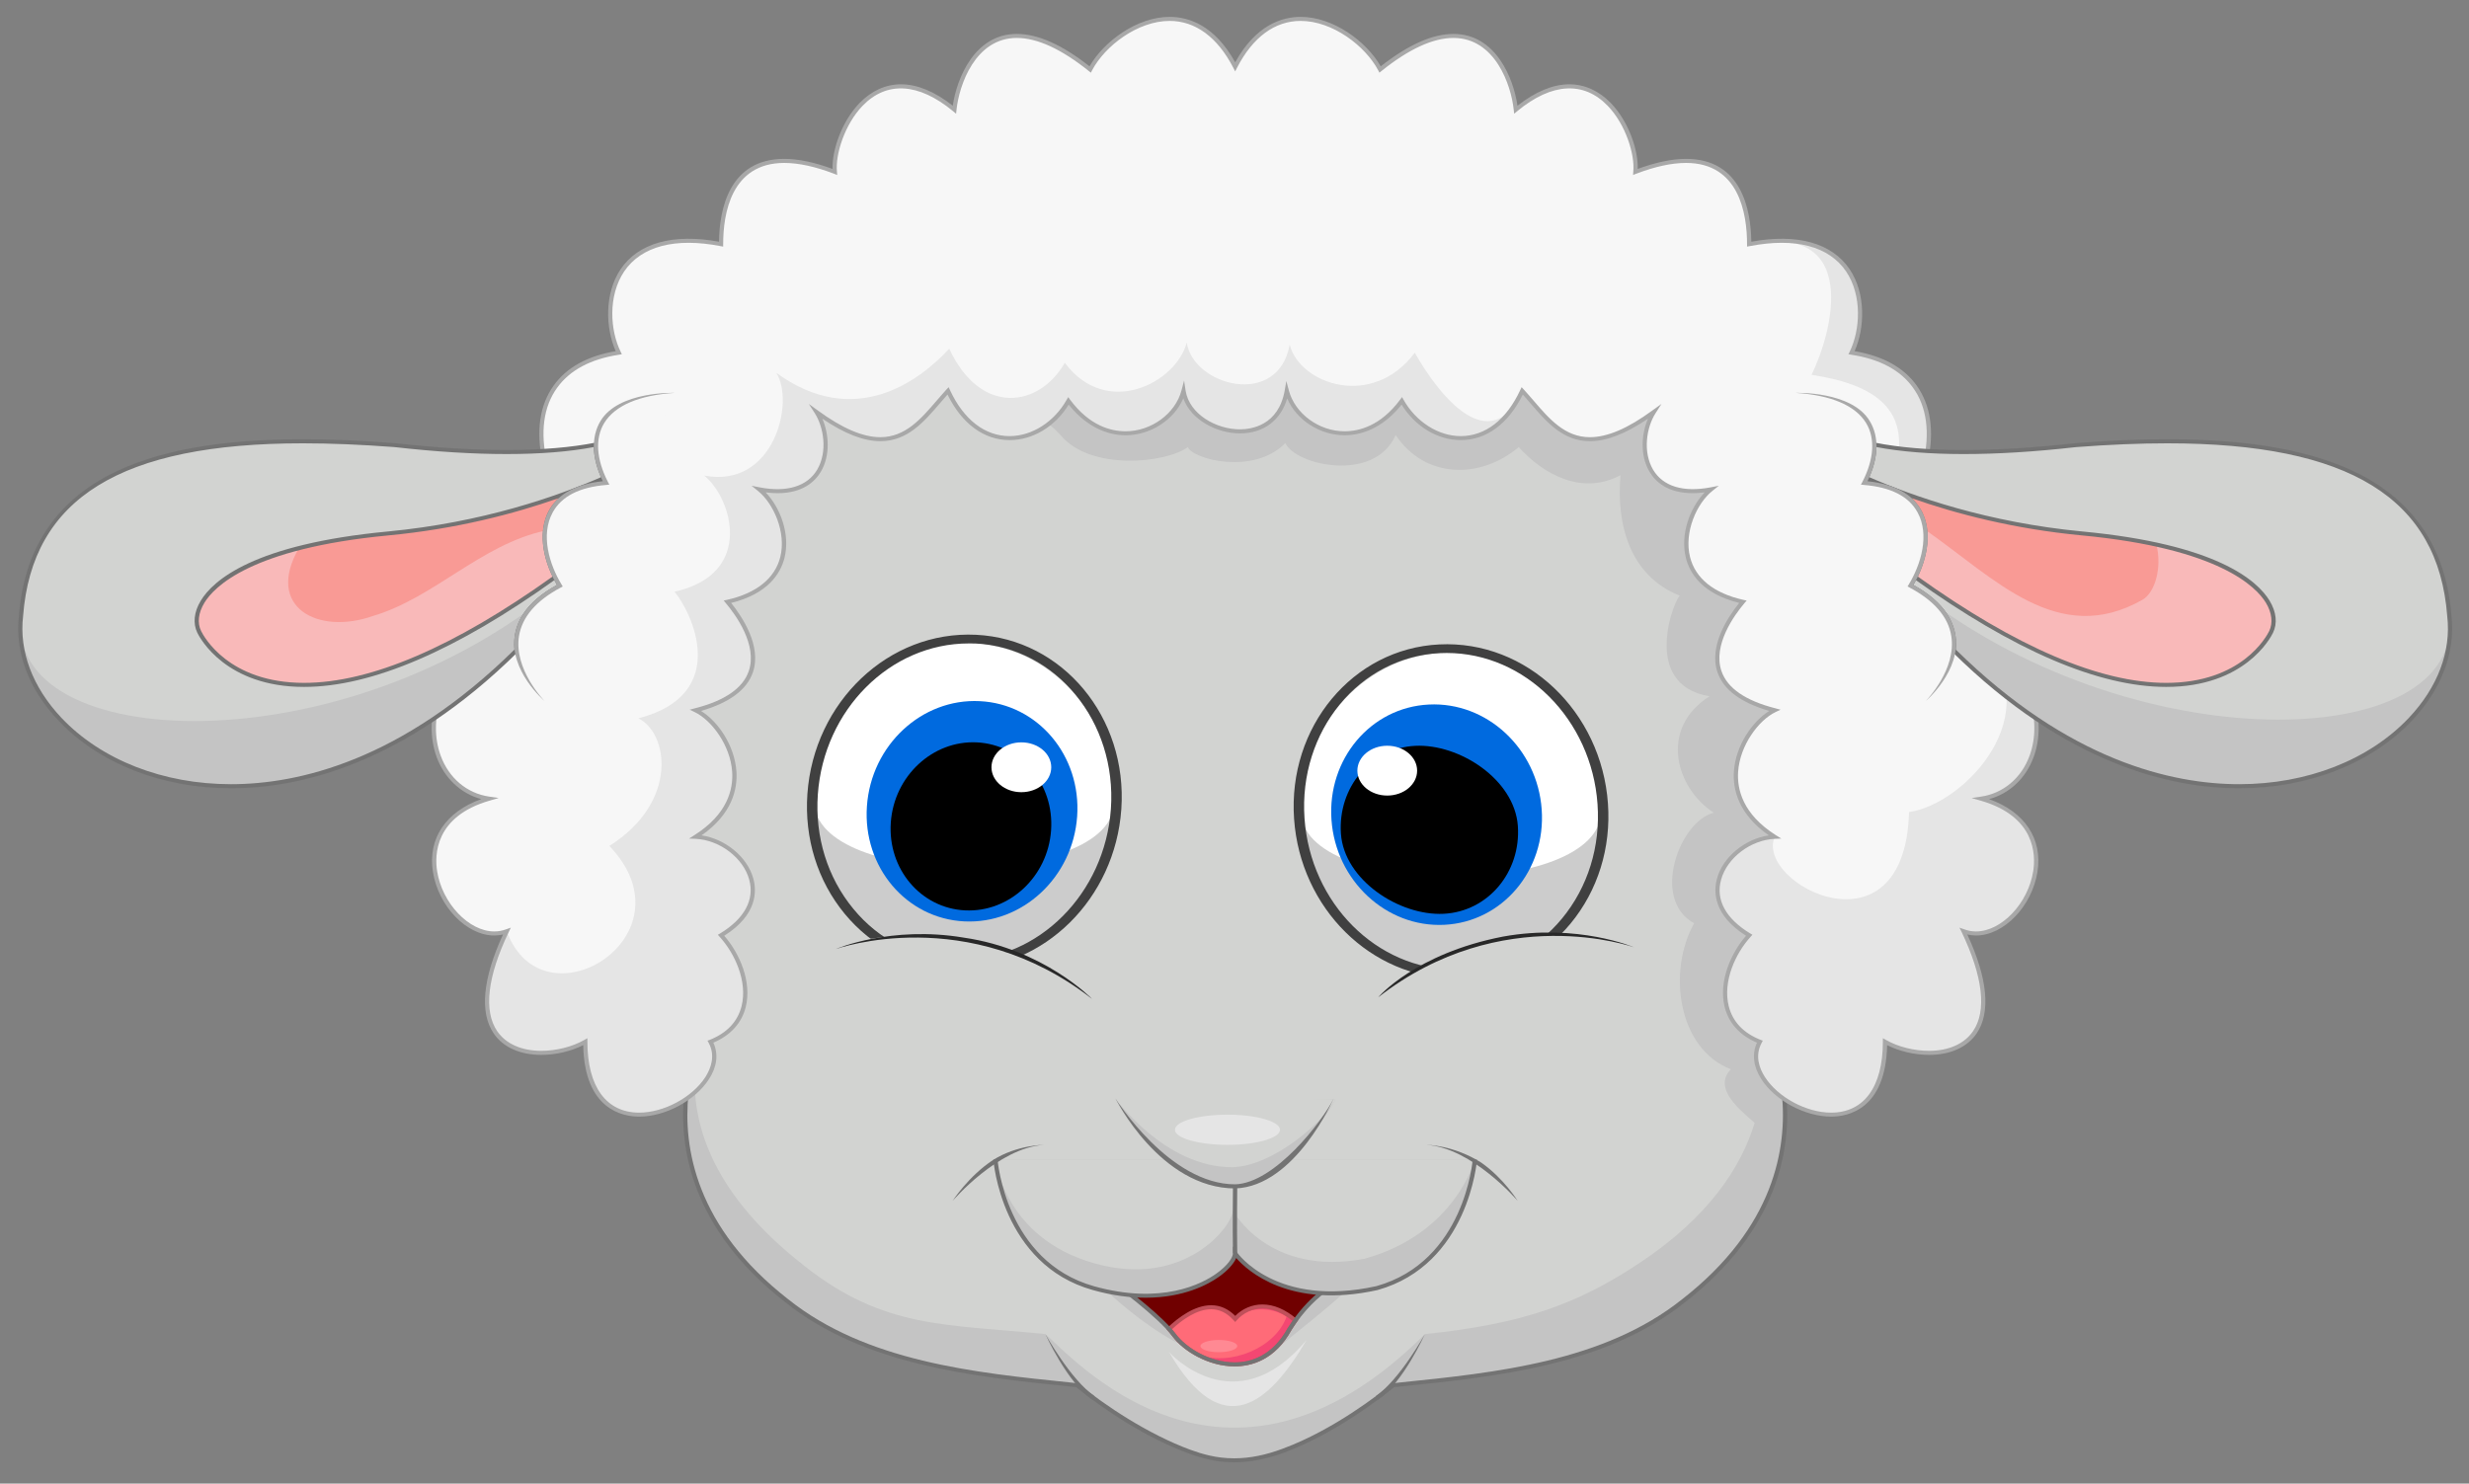 <?xml version="1.0" encoding="utf-8"?>
<!-- Generator: Adobe Illustrator 14.0.0, SVG Export Plug-In . SVG Version: 6.00 Build 43363)  -->
<!DOCTYPE svg PUBLIC "-//W3C//DTD SVG 1.1//EN" "http://www.w3.org/Graphics/SVG/1.1/DTD/svg11.dtd">
<svg version="1.1" id="Layer_1" xmlns="http://www.w3.org/2000/svg" xmlns:xlink="http://www.w3.org/1999/xlink" x="0px" y="0px"
	 width="814.145px" height="489.343px" viewBox="0 0 814.145 489.343" enable-background="new 0 0 814.145 489.343"
	 xml:space="preserve">
<rect x="0" y="0" width="814.145" height="489.343" fill="#808080" stroke="none"/>
<g>
	<g>
		<g>
			<g>
				<path fill="#C4C4C4" d="M608.28,214.383C579.637,94,504.992,79.951,407.296,80.554C309.608,79.951,234.925,94,206.305,214.383
					c-12.605,64.262,31.482,112.64,31.482,112.64s-37.8,55.644,21.678,102.038c26.584,21.2,63.505,24.532,95.697,27.818
					c7.699,6.357,22.403,16.509,37.068,21.886c7.128,2.592,16.702,5.084,31.135-0.378c14.396-5.339,28.497-15.306,36.058-21.508
					c32.192-3.286,69.114-6.618,95.69-27.818c59.455-46.395,21.7-102.038,21.7-102.038S620.871,278.645,608.28,214.383z"/>
			</g>
			<g>
				<path fill="#D2D3D1" d="M570.75,352.672c-17.496-6.727-20.975-32.262-12.127-48.153c-14.457-7.976-4.651-33.797,6.511-36.458
					c-12.567-8.069-18.175-27.834-1.396-38.419c-23.313-3.764-11.17-33.14-9.766-33.14c-16.787-6.636-20.999-23.869-19.618-39.761
					c-12.583,6.642-25.149,0-33.558-9.273c-12.575,10.601-30.781,10.601-40.578-3.973c-7.013,15.9-33.072,9.944-36.374,2.646
					c-10.484,10.708-30.642,5.292-32.161,1.326c-7.097,5.293-32.193,7.946-41.982-3.973c-9.805-10.622-22.387-11.934-33.565-18.553
					c-4.228-2.63-8.409-6.611-9.79-10.6c-1.913-7.189-3.788-14.356-7.452-20.305c-43.494,16.062-75.895,50.098-92.588,120.345
					c-12.605,64.262,31.482,112.64,31.482,112.64s-32.185,43.987,27.271,90.358c26.584,21.176,47.506,19.302,79.651,22.65
					c7.761,6.325,58.823,66.143,125.144,0c32.192-3.349,50.12-9.782,70.571-23.329c22.812-15.09,33.635-31.505,38.163-46.333
					C574.561,366.689,564.447,359.168,570.75,352.672z"/>
			</g>
			<path fill="#C4C4C4" d="M352.84,413.709c0,0,21.146,24.331,42.044,32.277c14.179-0.216,26.491-1.25,26.491-1.25
				c2.522-2.946,28.404-21.516,33.095-31.027C430.355,406.527,407.389,402.061,352.84,413.709z"/>
			<g>
				<path fill="#737373" d="M406.941,482.321L406.941,482.321c-6.164,0-11.016-1.481-14.95-2.932
					c-13.917-5.076-28.274-14.611-37.13-21.878l-2.214-0.217c-31.667-3.255-67.555-6.942-93.638-27.726
					c-30.943-24.146-35.24-50.822-33.396-68.975c1.812-17.766,9.735-31.035,11.301-33.504c-4.027-4.659-43.239-51.917-31.305-112.83
					c13.091-54.989,36.921-91.51,72.909-111.629c35.741-20.012,80.253-22.773,122.999-22.773c1.929,0,3.85,0,5.794,0.047
					c1.905-0.047,3.811-0.047,5.747-0.047c42.769,0,87.235,2.762,123.007,22.773c35.996,20.143,59.818,56.64,72.901,111.605
					c11.926,60.937-27.271,108.194-31.313,112.854c1.566,2.469,9.473,15.738,11.324,33.504c1.821,18.152-2.476,44.828-33.388,68.975
					c-26.105,20.783-61.993,24.471-93.653,27.726l-2.222,0.217c-4.451,3.664-19.471,15.29-36.08,21.522
					C417.727,481.241,412.265,482.321,406.941,482.321z M401.518,81.201c-85.799,0-165.25,10.206-194.535,133.345
					c-12.366,63.188,30.889,111.59,31.32,112.052l0.34,0.37l-0.293,0.401c-0.077,0.154-9.388,14.056-11.34,33.389
					c-1.813,17.819,2.454,44.048,32.902,67.778c25.751,20.56,61.422,24.207,92.905,27.433l2.638,0.301l0.154,0.115
					c8.779,7.213,23.074,16.694,36.882,21.778c3.842,1.396,8.525,2.831,14.449,2.831l0,0c5.153,0,10.43-1.057,16.162-3.225
					c16.656-6.179,31.66-17.928,35.872-21.385l0.155-0.115l2.646-0.301c31.475-3.226,67.146-6.873,92.897-27.433
					c30.464-23.73,34.7-49.959,32.887-67.778c-1.921-19.333-11.24-33.234-11.364-33.389l-0.262-0.401l0.324-0.37
					c0.471-0.462,43.733-48.887,31.359-112.091C578.294,91.407,498.836,81.201,413.059,81.201c-1.936,0-3.842,0-5.747,0.008
					C405.353,81.201,403.447,81.201,401.518,81.201z"/>
			</g>
		</g>
		<g>
			<path fill="#737373" d="M454.432,461.631l-0.818-1.095c8.039-5.57,16.139-20.367,16.239-20.505
				C469.853,440.031,462.763,455.876,454.432,461.631z"/>
		</g>
		<g>
			<path fill="#737373" d="M360.138,461.631c-8.316-5.755-15.429-21.6-15.429-21.6c0.101,0.138,8.224,14.935,16.231,20.505
				L360.138,461.631z"/>
		</g>
		<g>
			<path fill="#700000" d="M367.181,422.766c0,0,15.028,10.955,19.934,17.559c6.65,8.902,27.641,17.188,38.141-1.991
				c8.74-13.901,19.039-16.887,19.039-16.887c-8.37-2.653-38.618-18.236-38.618-18.236
				C387.817,412.15,367.181,422.766,367.181,422.766z"/>
			<g>
				<g>
					<path fill="#F44772" d="M407.312,435.008c-7.298-8.185-16.702-1.48-21.801,3.38c0.609,0.671,1.149,1.319,1.604,1.937
						c6.65,8.902,27.641,17.188,38.141-1.991c0.632-0.987,1.25-1.912,1.89-2.809C418.274,428.104,410.938,430.896,407.312,435.008z"
						/>
					<path fill="#FF6B78" d="M424.252,434.245c-6.333-3.996-14.141-2.453-16.94,0.763c-7.298-8.185-16.702-1.48-21.801,3.38
						c0.609,0.671,1.149,1.319,1.604,1.937c1.751,2.329,4.451,4.628,7.73,6.387C405.73,450.815,420.626,444.505,424.252,434.245z"/>
					<path fill="#BF505A" d="M407.119,450.661c0,0,0,0-0.023,0c-8.625,0-16.872-4.999-20.551-9.968
						c-0.424-0.555-0.949-1.203-1.574-1.881l-0.385-0.479l0.424-0.432c3.533-3.371,8.926-7.398,14.373-7.398
						c2.985,0,5.608,1.181,7.93,3.511c2.36-2.385,5.593-3.765,8.933-3.765c3.772,0,7.56,1.589,11.363,4.813l0.447,0.37l-0.339,0.479
						c-0.679,0.987-1.327,1.875-1.852,2.762C420.418,448.578,412.658,450.661,407.119,450.661z M386.452,438.426
						c0.471,0.548,0.887,1.033,1.242,1.513c3.472,4.674,11.256,9.403,19.402,9.403c0.023,0,0.023,0,0.023,0
						c5.146,0,12.39-1.967,17.504-11.317c0.486-0.802,1.01-1.543,1.574-2.36c-3.355-2.723-6.711-4.08-9.952-4.08
						c-3.186,0-6.256,1.411-8.416,3.864l-0.517,0.587l-0.555-0.587c-2.129-2.399-4.614-3.626-7.375-3.626
						C394.606,431.822,389.8,435.31,386.452,438.426z"/>
				</g>
			</g>
			<path fill="#737373" d="M407.119,450.661c0,0,0,0-0.023,0c-8.625,0-16.872-4.999-20.551-9.968
				c-4.798-6.448-19.649-17.287-19.788-17.411l-0.848-0.609l0.949-0.493c0.201-0.108,20.836-10.692,38.472-19.548l0.347-0.14
				l0.316,0.14c0.316,0.169,30.287,15.582,38.526,18.174l2.06,0.664l-2.083,0.602c-0.077,0.016-10.16,3.117-18.63,16.602
				C420.418,448.578,412.658,450.661,407.119,450.661z M368.455,422.865c3.286,2.431,14.95,11.303,19.239,17.073
				c3.472,4.674,11.256,9.403,19.402,9.403c0.023,0,0.023,0,0.023,0c5.146,0,12.39-1.967,17.504-11.317
				c6.773-10.753,14.388-15.089,17.743-16.539c-9.558-3.642-33.45-15.838-36.705-17.505
				C390.24,411.681,372.674,420.698,368.455,422.865z"/>
		</g>
		<g>
			<path fill="#E5E5E5" d="M653.294,263.417c18.491-2.647,27.733-29.146,3.949-52.983c4.189-23.221,4.884-55.02-22.372-57.673
				c4.189-17.867-2.469-33.119-24.316-36.435c6.828-13.91,3.34-43.071-33.743-35.788c0-15.892-6.464-35.749-37.5-23.838
				c1.126-11.911-12.868-42.414-39.459-20.544c-1.389-13.245-12.583-39.089-44.775-13.245c-6.935-13.114-32.995-29.438-47.783-0.896
				C392.523-6.527,366.41,9.797,359.49,22.911c-32.184-25.844-43.354,0-44.782,13.245c-26.591-21.87-40.562,8.633-39.405,20.544
				c-31.051-11.911-37.516,7.946-37.516,23.838c-37.075-7.283-40.585,21.878-33.766,35.788
				c-21.824,3.315-28.505,18.567-24.308,36.435c-27.271,2.653-26.583,34.452-22.379,57.673
				c-23.776,23.838-14.526,50.336,3.942,52.983c-34.522,9.935-12.344,50.351,5.832,43.74
				c-20.266,42.398,11.904,44.381,25.905,36.428c0,43.74,51.069,17.882,41.264,0c16.803-6.62,12.598-25.181,3.51-35.101
				c20.968-12.605,6.295-31.814-8.409-32.478c23.097-14.565,9.79-37.106,0-41.735c30.78-7.953,16.084-29.176,10.515-35.779
				c26.584-5.986,19.572-29.832,10.476-37.122c23.059,4.45,25.034-15.892,18.893-25.449c25.874,18.846,33.565,3.603,43.355-6.998
				c10.523,22.511,31.475,17.882,39.699,3.302c13.832,18.561,34.46,9.952,37.932-3.302c2.245,14.341,30.341,20.96,34.067,0
				c3.495,13.254,24.123,21.862,37.939,3.302c8.239,14.58,29.222,19.209,39.729-3.302c9.751,10.601,17.465,25.844,43.324,6.998
				c-6.133,9.558-4.158,29.899,18.931,25.449c-9.126,7.29-16.131,31.136,10.445,37.122c-5.57,6.604-20.258,27.826,10.515,35.779
				c-9.797,4.629-23.089,27.17,0,41.735c-14.681,0.663-29.369,19.872-8.386,32.478c-9.11,9.92-13.307,28.48,3.472,35.101
				c-9.766,17.882,41.295,43.74,41.295,0c13.994,7.953,46.156,5.971,25.875-36.428C665.63,313.768,687.824,273.352,653.294,263.417z
				"/>
			<path fill="#F7F7F7" d="M629.502,267.845c18.469-2.639,46.874-32.926,23.097-56.778c4.182-23.175,0-54.973-27.286-57.627
				c4.188-17.882-6.141-26.507-27.965-29.824c6.843-13.916,16.547-50.36-20.536-43.077c0-15.892-6.464-35.749-37.5-23.838
				c1.126-11.911-12.868-42.414-39.459-20.544c-1.389-13.245-12.583-39.089-44.775-13.245c-6.935-13.114-32.995-29.438-47.783-0.896
				C392.523-6.527,366.41,9.797,359.49,22.911c-32.184-25.844-43.354,0-44.782,13.245c-26.591-21.87-40.562,8.633-39.405,20.544
				c-31.051-11.911-37.516,7.946-37.516,23.838c-37.075-7.283-40.585,21.878-33.766,35.788
				c-21.824,3.315-28.505,18.567-24.308,36.435c-27.271,2.653-26.583,34.452-22.379,57.673
				c-23.776,23.838-14.526,50.336,3.942,52.983c-34.522,9.935-12.344,50.351,5.832,43.74c11.904,32.463,62.271,1.636,33.828-28.149
				c23.089-14.573,19.34-37.454,9.543-42.067c30.796-7.977,17.543-35.132,11.95-41.766c26.592-5.971,18.862-31.027,9.767-38.325
				c23.066,4.405,29.932-24.316,23.783-33.89c25.882,18.831,47.236,2.646,57.033-7.946c10.484,22.519,29.871,19.201,38.094,4.628
				c13.824,18.539,36.713,6.635,40.208-6.641c2.245,14.387,30.21,21.662,33.944,0.678c3.479,13.254,27.448,21.215,41.256,2.647
				c8.239,14.587,24.964,35.107,35.471,12.597c9.751,10.601,17.465,25.844,43.324,6.998c-6.133,9.558-4.158,29.899,18.931,25.449
				c-9.126,7.29-16.131,31.136,10.445,37.122c-5.57,6.604-20.258,27.826,10.515,35.779c-9.797,4.629-23.089,27.17,0,41.735
				C578.587,291.443,628.091,317.085,629.502,267.845z"/>
			<path fill="#A8A8A8" d="M603.814,368.287c-8.609,0-18.507-5.309-23.027-12.366c-2.654-4.128-3.14-8.325-1.428-12.021
				c-5.67-2.413-9.342-6.464-10.653-11.765c-2.067-8.308,1.959-17.657,7.051-23.498c-10.978-6.912-10.715-14.779-9.565-18.915
				c1.952-7.112,9.265-13.053,17.072-14.195c-10.137-7.058-11.896-15.289-11.518-21.06c0.579-8.663,6.156-16.571,11.665-19.981
				c-9.351-2.714-15.105-6.98-17.064-12.72c-2.993-8.702,3.502-18.368,7.151-22.904c-12.166-3.024-16.277-9.689-17.573-14.812
				c-1.983-7.931,1.427-16.702,6.187-21.646c-1.381,0.169-2.716,0.262-3.95,0.262c-8.308,0-12.351-3.858-14.248-7.082
				c-3.179-5.369-2.677-12.437-0.509-17.481c-7.375,4.977-13.624,7.407-19.147,7.407c-8.887,0-14.294-6.334-19.556-12.437
				c-0.857-1.003-1.713-1.976-2.562-2.946c-4.798,9.719-12.042,15.027-20.474,15.027c-7.653,0-15.004-4.475-19.495-11.71
				c-5.176,6.541-11.811,10.112-18.792,10.112c-8.193,0-15.923-5.067-18.932-12.135c-2.144,7.252-7.83,11.525-15.606,11.525
				c-7.429,0-16.107-4.365-18.653-11.578c-3.001,7.073-10.77,12.188-19.008,12.188c-6.982,0-13.593-3.571-18.777-10.112
				c-4.451,7.235-11.818,11.71-19.463,11.71c-8.44,0-15.722-5.309-20.505-15.027c-0.856,0.971-1.712,1.943-2.554,2.946
				c-5.253,6.103-10.677,12.437-19.572,12.437c-5.5,0-11.772-2.431-19.131-7.407c2.168,5.045,2.677,12.112-0.509,17.481
				c-1.906,3.224-5.94,7.082-14.249,7.082c-1.242,0-2.569-0.093-3.942-0.262c4.76,4.944,8.186,13.716,6.195,21.646
				c-1.311,5.122-5.416,11.787-17.588,14.812c3.641,4.536,10.152,14.202,7.174,22.904c-1.975,5.739-7.729,10.006-17.103,12.72
				c5.546,3.41,11.085,11.318,11.68,19.981c0.378,5.771-1.381,14.002-11.51,21.06c7.807,1.143,15.104,7.083,17.064,14.195
				c1.157,4.136,1.396,12.003-9.582,18.915c5.114,5.841,9.149,15.19,7.097,23.498c-1.327,5.301-5.007,9.352-10.685,11.765
				c1.721,3.695,1.234,7.931-1.435,12.021c-4.528,7.058-14.403,12.366-22.997,12.366c-5.47,0-18.052-2.284-18.476-23.576
				c-3.997,2.021-9.065,3.217-13.778,3.217c-7.043,0-12.66-2.508-15.753-7.089c-4.683-6.881-3.603-18.113,3.086-32.617
				c-0.949,0.2-1.913,0.324-2.87,0.324c-9.203,0-18.445-9.635-20.25-21.029c-1.712-10.932,4.228-19.749,15.954-23.954
				c-6.743-1.813-12.159-6.889-14.735-13.909c-4.42-12.258,0.263-26.945,12.628-39.451c-2.854-15.923-4.204-37.229,5.301-49.095
				c4.034-5.053,9.766-8.038,16.979-8.917c-2.176-9.968-0.926-18.593,3.688-25.027c4.25-5.955,11.14-9.766,20.466-11.34
				c-3.325-7.482-3.826-18.884,1.605-27.016c5.847-8.648,17.241-11.88,32.455-9.087c0.139-10.577,3.286-27.324,21.539-27.324
				c4.582,0,9.944,1.118,15.899,3.316c-0.17-6.172,2.978-15.583,8.864-21.692c3.919-4.059,8.656-6.219,13.685-6.219
				c5.385,0,11.14,2.376,17.096,7.06c1.289-8.826,7.074-23.677,21.13-23.677c6.927,0,15.004,3.596,23.961,10.693
				c4.698-8.146,15.598-16.316,26.437-16.316c6.133,0,14.766,2.646,21.601,14.989c6.804-12.344,15.46-14.989,21.593-14.989
				c10.831,0,21.724,8.17,26.399,16.316c9.01-7.098,17.064-10.693,23.976-10.693c14.079,0,19.842,14.851,21.114,23.677
				c5.987-4.684,11.749-7.06,17.111-7.06c5.045,0,9.79,2.16,13.709,6.219c5.886,6.109,9.018,15.521,8.833,21.692
				c5.971-2.198,11.333-3.316,15.946-3.316c18.267,0,21.376,16.747,21.508,27.324c15.236-2.793,26.583,0.438,32.431,9.087
				c5.447,8.132,4.961,19.533,1.621,27.016c9.334,1.574,16.215,5.385,20.49,11.34c4.574,6.435,5.886,15.06,3.672,25.027
				c7.229,0.879,12.922,3.864,16.972,8.917c9.497,11.865,8.162,33.172,5.315,49.095c12.343,12.506,17.049,27.193,12.613,39.451
				c-2.569,7.021-7.953,12.097-14.719,13.909c11.749,4.205,17.658,13.022,15.969,23.954c-1.797,11.395-11.078,21.029-20.266,21.029
				l0,0c-0.979,0-1.921-0.124-2.877-0.324c6.735,14.504,7.769,25.736,3.094,32.617c-3.109,4.581-8.687,7.089-15.746,7.089
				c-4.713,0-9.782-1.195-13.785-3.217C621.812,366.003,609.26,368.287,603.814,368.287z M566.762,160.213l-2.091,1.682
				c-5.169,4.12-9.435,13.639-7.383,21.832c1.774,7.065,7.846,11.934,17.581,14.125l1.088,0.224l-0.709,0.834
				c-3.271,3.856-10.561,13.823-7.591,22.448c1.921,5.607,7.892,9.735,17.735,12.25l1.736,0.471l-1.635,0.779
				c-5.5,2.608-11.765,10.885-12.351,19.695c-0.394,5.701,1.481,13.979,12.435,20.906l1.798,1.126l-2.129,0.085
				c-7.946,0.354-15.707,6.241-17.697,13.407c-1.914,6.666,1.55,12.976,9.643,17.836l0.671,0.401l-0.54,0.595
				c-5.076,5.546-9.296,14.795-7.283,22.919c1.289,5.152,4.829,8.902,10.538,11.155l0.702,0.255l-0.347,0.662
				c-2.368,4.32-0.756,8.54,1.057,11.349c4.297,6.681,13.646,11.733,21.824,11.733c10.831,0,17.057-8.524,17.057-23.397v-1.158
				l1.08,0.603c3.919,2.229,9.188,3.564,14.102,3.564c6.542,0,11.718-2.314,14.55-6.488c4.59-6.673,3.255-17.99-3.757-32.701
				l-0.726-1.436l1.605,0.557c1.226,0.462,2.546,0.693,3.857,0.693l0,0c8.409,0,17.219-9.304,18.87-19.903
				c0.825-5.261,0.787-18.036-17.365-23.251l-2.978-0.864l3.085-0.447c7.344-1.064,13.37-6.109,16.062-13.523
				c4.305-11.834-0.394-26.176-12.521-38.356l-0.247-0.254l0.084-0.324c2.839-15.699,4.259-36.829-5.015-48.394
				c-3.934-4.913-9.596-7.768-16.771-8.492l-0.756-0.047l0.146-0.741c2.314-9.904,1.172-18.468-3.333-24.701
				c-4.15-5.847-11.04-9.504-20.413-10.924l-0.918-0.169l0.401-0.788c3.479-7.097,4.228-18.49-1.157-26.507
				c-5.647-8.331-16.794-11.277-31.814-8.347l-0.856,0.147v-0.795c0-9.998-2.592-26.8-20.111-26.8
				c-4.722,0-10.214,1.188-16.425,3.556l-1.049,0.417l0.069-1.065c0.579-5.685-2.507-15.605-8.416-21.73
				c-7.884-8.192-18.422-7.684-29.84,1.743l-1.019,0.849l-0.146-1.288c-0.856-8.17-6.117-23.706-19.888-23.706
				c-6.758,0-14.727,3.688-23.729,10.916l-0.664,0.539l-0.401-0.771c-4.251-8.001-14.974-16.301-25.581-16.301
				c-8.494,0-15.753,5.322-20.968,15.428l-0.625,1.219l-0.625-1.219c-5.238-10.105-12.505-15.428-20.976-15.428
				c-10.615,0-21.354,8.3-25.581,16.301l-0.393,0.771l-0.687-0.539c-9.002-7.229-16.987-10.916-23.737-10.916
				c-13.724,0-19.016,15.536-19.888,23.706l-0.139,1.288l-1.011-0.849c-11.433-9.427-21.939-9.936-29.839-1.743
				c-5.886,6.125-9.003,16.046-8.44,21.73l0.093,1.065l-1.065-0.417c-6.171-2.368-11.711-3.556-16.385-3.556
				c-17.542,0-20.158,16.802-20.158,26.8v0.795l-0.825-0.147c-15.02-2.931-26.175,0.016-31.814,8.347
				c-5.384,8.017-4.667,19.41-1.149,26.507l0.377,0.788l-0.91,0.169c-9.373,1.42-16.254,5.077-20.443,10.924
				c-4.513,6.233-5.632,14.797-3.295,24.701l0.162,0.741l-0.794,0.047c-7.175,0.725-12.806,3.579-16.756,8.492
				c-9.28,11.564-7.838,32.694-5.007,48.394l0.062,0.324l-0.262,0.254c-12.112,12.181-16.787,26.522-12.498,38.356
				c2.7,7.414,8.671,12.459,16.085,13.523l3.047,0.447l-2.962,0.864c-18.122,5.215-18.175,17.99-17.342,23.251
				c1.659,10.6,10.469,19.903,18.854,19.903c1.319,0,2.631-0.231,3.865-0.693l1.582-0.557l-0.679,1.436
				c-7.051,14.711-8.354,26.028-3.811,32.701c2.846,4.174,8.015,6.488,14.58,6.488c4.898,0,10.168-1.335,14.109-3.564l1.057-0.603
				v1.158c0,14.873,6.241,23.397,17.087,23.397c8.124,0,17.512-5.053,21.816-11.733c1.782-2.809,3.418-7.028,1.057-11.349
				l-0.362-0.662l0.725-0.255c5.678-2.253,9.219-6.003,10.522-11.155c2.006-8.124-2.214-17.373-7.306-22.919l-0.532-0.595
				l0.702-0.401c8.054-4.86,11.502-11.17,9.635-17.836c-1.975-7.166-9.774-13.053-17.689-13.407l-2.129-0.085l1.751-1.126
				c10.978-6.928,12.837-15.205,12.459-20.906c-0.586-8.811-6.874-17.087-12.374-19.695l-1.636-0.779l1.767-0.471
				c9.843-2.515,15.784-6.643,17.712-12.25c2.963-8.625-4.32-18.592-7.576-22.448l-0.686-0.834l1.057-0.224
				c9.743-2.191,15.807-7.06,17.604-14.125c2.037-8.193-2.26-17.712-7.391-21.832l-2.083-1.682l2.639,0.524
				c9.042,1.743,15.737-0.34,18.993-5.81c3.487-5.901,2.19-14.017-0.803-18.677l-1.952-3.023l2.962,2.145
				c8.115,5.94,14.896,8.825,20.636,8.825c8.232,0,13.439-6.095,18.492-11.973c1.095-1.25,2.167-2.522,3.294-3.757l0.725-0.764
				l0.439,0.957c4.552,9.781,11.548,15.182,19.68,15.182c7.329,0,14.681-4.69,18.769-11.927l0.556-0.941l0.625,0.88
				c6.395,8.608,13.485,10.398,18.291,10.398c8.47,0,16.401-5.831,18.421-13.484l0.857-3.24l0.494,3.278
				c1.242,7.938,10.268,12.799,17.89,12.799c3.765,0,12.729-1.234,14.796-12.806l0.532-3.124l0.833,3.093
				c2.036,7.653,9.913,13.484,18.375,13.484c4.814,0,11.888-1.79,18.291-10.398l0.656-0.88l0.54,0.941
				c4.104,7.236,11.456,11.927,18.8,11.927c8.116,0,15.09-5.4,19.633-15.182l0.462-0.957l0.71,0.764
				c1.149,1.234,2.214,2.507,3.309,3.757c5.053,5.878,10.237,11.973,18.476,11.973c5.794,0,12.536-2.885,20.636-8.825l2.985-2.145
				l-1.929,3.023c-3.016,4.66-4.312,12.775-0.833,18.677c3.24,5.47,9.936,7.553,18.977,5.81L566.762,160.213z"/>
		</g>
		<g>
			<g>
				<g>
					<path fill="#C4C4C4" d="M629.966,193.2c7.675-12.606,9.057-31.945-15.229-33.897c2.229-4.375,3.433-8.694,3.294-12.659
						c12.644,2.522,33.303,3.903,66.521,0.161c60.829-4.628,118.895,1.327,123.092,56.332c5.361,45.73-79.922,93.884-163.423,11.347
						C644.97,207.549,642.108,199.664,629.966,193.2z"/>
				</g>
				<g>
					<path fill="#D2D3D1" d="M629.966,193.2c7.675-12.606,9.057-31.945-15.229-33.897c2.229-4.375,3.433-8.694,3.294-12.659
						c12.644,2.522,33.303,3.903,66.521,0.161c60.829-4.628,118.895,1.327,123.092,56.332
						C813.006,248.867,701.679,251.86,629.966,193.2z"/>
				</g>
				<g>
					<path fill="#737373" d="M738.384,259.991c-22.41,0-57.04-7.822-94.687-45.045l-0.208-0.224l0.039-0.309
						c0.903-8.315-3.811-15.267-13.901-20.651l-0.617-0.331l0.347-0.563c4.097-6.72,7.013-16.502,2.939-23.892
						c-2.877-5.285-8.825-8.302-17.65-9.026l-1.019-0.108l0.463-0.84c2.276-4.405,3.371-8.541,3.271-12.336l-0.039-0.833l0.88,0.154
						c15.961,3.202,38.68,3.255,66.251,0.178c11.125-0.872,21.015-1.288,30.218-1.288c27.741,0,48.578,3.856,63.767,11.71
						c18.214,9.458,28.274,25.096,29.925,46.472c1.373,11.957-3.217,24.215-12.968,34.561
						C781.979,251.829,761.134,259.991,738.384,259.991z M644.932,214.253c37.238,36.705,71.359,44.396,93.453,44.396
						c22.372,0,42.8-7.991,55.953-21.908c9.496-10.061,13.979-21.955,12.628-33.543c-2.97-38.881-32.309-56.979-92.295-56.979
						c-9.149,0-18.993,0.409-30.102,1.249c-27.147,3.071-49.743,3.056-65.827-0.015c-0.046,3.517-1.049,7.313-2.947,11.263
						c8.763,0.926,14.75,4.15,17.759,9.644c4.22,7.667,1.489,17.589-2.631,24.577C641.028,198.492,645.742,205.658,644.932,214.253z
						"/>
				</g>
			</g>
		</g>
		<g>
			<g>
				<g>
					<path fill="#F99A95" d="M614.738,159.303c0.247-0.524,0.501-1.034,0.709-1.59c15.776,6.943,40.27,15.328,71.189,18.237
						c55.945,5.323,66.444,23.854,62.232,32.462c-3.734,7.729-31.244,43.788-117.345-18.036
						C637.727,177.901,637.271,161.139,614.738,159.303z"/>
				</g>
				<g>
					<path fill="#F9B9B9" d="M711.075,179.668c1.852,7.329-0.339,15.707-4.613,18.16c-27.935,15.845-48.74-7.144-71.675-23.128
						c0.602,5.076-0.818,10.723-3.264,15.676c86.101,61.824,113.61,25.766,117.345,18.036
						C752.355,201.254,745.667,187.197,711.075,179.668z"/>
				</g>
				<g>
					<path fill="#737373" d="M714.292,226.564c-22.241,0-50.237-12.011-83.2-35.694l-0.44-0.31l0.247-0.478
						c3.997-8.069,4.428-16.17,1.088-21.654c-3.001-4.93-8.81-7.799-17.342-8.479l-1.019-0.108l0.463-0.84
						c0.27-0.524,0.502-1.026,0.749-1.551l0.293-0.602l0.648,0.27c15.151,6.657,39.768,15.221,70.918,18.183
						c44.204,4.189,57.596,16.107,61.708,22.843c2.229,3.711,2.63,7.444,1.11,10.576
						C748.652,210.526,740.066,226.564,714.292,226.564z M632.403,190.175c32.494,23.252,60.057,35.055,81.889,35.055
						c24.917,0,33.11-15.336,33.967-17.079c1.296-2.685,0.918-6.002-1.065-9.319c-3.186-5.254-15.421-17.944-60.635-22.232
						c-22.503-2.129-41.589-7.145-56.223-12.298c1.134,1.034,2.075,2.176,2.87,3.473
						C636.685,173.521,636.392,181.859,632.403,190.175z"/>
				</g>
			</g>
		</g>
		<g>
			<g>
				<g>
					<path fill="#C4C4C4" d="M184.612,193.2c-7.707-12.606-9.064-31.945,15.259-33.897c-2.268-4.375-3.472-8.694-3.34-12.659
						c-12.621,2.522-33.303,3.903-66.476,0.161c-60.852-4.628-118.926,1.327-123.138,56.332
						c-5.346,45.73,79.944,93.884,163.445,11.347C169.591,207.549,172.461,199.664,184.612,193.2z"/>
				</g>
				<g>
					<path fill="#D2D3D1" d="M184.612,193.2c-7.707-12.606-9.064-31.945,15.259-33.897c-2.268-4.375-3.472-8.694-3.34-12.659
						c-12.621,2.522-33.303,3.903-66.476,0.161c-60.852-4.628-118.926,1.327-123.138,56.332
						C1.571,248.867,113.384,253.126,184.612,193.2z"/>
				</g>
				<g>
					<path fill="#737373" d="M76.177,259.991L76.177,259.991c-22.773,0-43.556-8.162-56.971-22.403
						c-9.782-10.314-14.357-22.572-12.96-34.545c1.621-21.36,11.672-36.998,29.886-46.456c15.19-7.854,36.05-11.71,63.752-11.71
						c9.211,0,19.093,0.416,30.21,1.288c27.609,3.077,50.313,3.001,66.29-0.178l0.856-0.154l-0.039,0.833
						c-0.085,3.795,1.018,7.931,3.278,12.336l0.455,0.84l-1.018,0.108c-8.817,0.725-14.75,3.741-17.651,9.026
						c-4.073,7.39-1.157,17.172,2.955,23.892l0.339,0.563l-0.602,0.331c-10.136,5.385-14.796,12.336-13.917,20.651l0.038,0.309
						l-0.239,0.224C133.188,252.169,98.603,259.991,76.177,259.991z M99.884,146.219c-59.972,0-89.295,18.098-92.265,56.963
						c-1.373,11.604,3.14,23.498,12.621,33.559c13.176,13.917,33.581,21.908,55.937,21.908c22.11,0,56.215-7.69,93.453-44.396
						c-0.803-8.595,3.911-15.761,14.032-21.316c-4.096-6.988-6.843-16.91-2.615-24.577c2.993-5.478,8.972-8.718,17.728-9.644
						c-1.906-3.949-2.901-7.746-2.97-11.263c-16.069,3.07-38.61,3.086-65.827,0C118.908,146.628,109.08,146.219,99.884,146.219z"/>
				</g>
			</g>
		</g>
		<g>
			<g>
				<g>
					<path fill="#F99A95" d="M199.871,159.303c-0.286-0.524-0.524-1.034-0.771-1.59c-15.738,6.943-40.246,15.328-71.15,18.237
						c-55.945,5.323-66.46,23.854-62.232,32.462c3.765,7.729,31.228,43.788,117.344-18.036
						C176.858,177.901,177.291,161.139,199.871,159.303z"/>
				</g>
				<g>
					<path fill="#F9B9B9" d="M123.058,203.137c-18.222,6.464-35.687-2.863-24.532-22.296c-30.287,7.746-36.134,20.783-32.81,27.571
						c3.765,7.729,31.228,43.788,117.344-18.036c-2.422-4.829-3.788-10.353-3.325-15.352
						C158.645,179.607,143.1,197.195,123.058,203.137z"/>
				</g>
				<g>
					<path fill="#737373" d="M100.27,226.564c-0.008,0-0.008,0-0.008,0c-25.735,0-34.298-16.038-35.193-17.844
						c-1.504-3.132-1.119-6.865,1.126-10.576c4.058-6.735,17.473-18.653,61.685-22.843c31.159-2.962,55.776-11.525,70.95-18.183
						l0.633-0.27l0.293,0.602c0.208,0.524,0.471,1.026,0.725,1.551l0.455,0.84l-1.018,0.108c-8.517,0.68-14.333,3.549-17.342,8.479
						c-3.302,5.484-2.916,13.585,1.111,21.654l0.247,0.478l-0.455,0.31C150.521,214.554,122.526,226.564,100.27,226.564z
						 M184.226,164.301c-14.634,5.153-33.727,10.169-56.192,12.298c-45.229,4.288-57.473,16.979-60.643,22.232
						c-2.006,3.317-2.384,6.635-1.064,9.319c0.856,1.743,9.049,17.079,33.935,17.079c0,0,0,0,0.008,0
						c21.833,0,49.396-11.803,81.928-35.055c-4.004-8.315-4.32-16.654-0.841-22.401
						C182.151,166.477,183.123,165.335,184.226,164.301z"/>
				</g>
			</g>
		</g>
		<g>
			<g>
				<path fill="#CCCCCC" d="M527.943,267.567c0,28.944-22.156,52.442-49.473,52.442c-27.333,0-49.473-23.498-49.473-52.442
					c0-28.93,22.14-52.412,49.473-52.412C505.787,215.155,527.943,238.638,527.943,267.567z"/>
			</g>
			<g>
				<path fill="#FFFFFF" d="M527.943,267.567c0,28.944-98.946,28.944-98.946,0c0-28.93,22.14-52.412,49.473-52.412
					C505.787,215.155,527.943,238.638,527.943,267.567z"/>
			</g>
			<g>
				<g>
					<g>
						<path fill="#404040" d="M479.904,322.679L479.904,322.679c-27.764,0-51.124-23.066-53.183-52.566
							c-2.137-30.333,19.348-56.168,47.883-57.565c28.845-1.435,53.485,22.188,55.613,52.505
							c1.042,14.627-3.34,28.651-12.304,39.529c-9.042,10.954-21.685,17.356-35.579,18.051
							C481.502,322.647,480.707,322.679,479.904,322.679z M477.027,215.371c-0.733,0-1.481,0.016-2.214,0.054
							c-26.646,1.312-46.665,25.773-44.651,54.525c1.959,27.965,23.807,49.851,49.743,49.851l0,0c0.741,0,1.49-0.022,2.222-0.061
							c12.829-0.61,24.532-6.596,32.948-16.803c8.532-10.329,12.698-23.737,11.703-37.724
							C524.81,237.279,502.948,215.371,477.027,215.371z"/>
					</g>
				</g>
				<g>
					<g>
						<path fill="#006ADF" d="M439.049,270.405c1.404,20.059,18.075,35.563,37.214,34.622c19.132-0.94,33.542-17.974,32.107-38.031
							c-1.396-20.058-18.052-35.579-37.207-34.622C452.009,233.307,437.63,250.349,439.049,270.405z"/>
					</g>
				</g>
				<g>
					<g>
						<path d="M442.166,274.988c1.08,15.289,19.255,27.123,33.858,26.405c14.588-0.709,25.55-13.685,24.486-28.981
							c-1.096-15.322-19.264-27.14-33.851-26.415C452.071,246.707,441.101,259.706,442.166,274.988z"/>
					</g>
				</g>
				<g>
					<g>
						<path fill="#FFFFFF" d="M467.292,254.189c0,4.536-4.405,8.209-9.852,8.209c-5.446,0-9.851-3.673-9.851-8.209
							s4.405-8.224,9.851-8.224C462.887,245.966,467.292,249.653,467.292,254.189z"/>
					</g>
				</g>
			</g>
		</g>
		<g>
			<g>
				<path fill="#CCCCCC" d="M268.521,264.38c0,28.969,22.148,52.459,49.465,52.459c27.332,0,49.464-23.49,49.464-52.459
					c0-28.921-22.133-52.403-49.464-52.403C290.67,211.977,268.521,235.459,268.521,264.38z"/>
			</g>
			<g>
				<path fill="#FFFFFF" d="M268.521,264.38c0,28.969,98.93,28.969,98.93,0c0-28.921-22.133-52.403-49.464-52.403
					C290.67,211.977,268.521,235.459,268.521,264.38z"/>
			</g>
			<g>
				<g>
					<g>
						<path fill="#404040" d="M314.137,319.446c-13.917-0.687-26.545-7.09-35.602-18.053c-8.949-10.853-13.323-24.878-12.297-39.535
							c2.122-30.303,26.769-53.908,55.621-52.489c28.528,1.389,50.021,27.231,47.891,57.558
							c-2.083,29.492-25.434,52.581-53.191,52.581l0,0C315.75,319.508,314.939,319.485,314.137,319.446z M269.679,262.02
							c-0.979,14.018,3.17,27.417,11.718,37.747c8.409,10.206,20.104,16.185,32.941,16.786c0.741,0.055,1.474,0.063,2.222,0.063l0,0
							c25.936,0,47.768-21.878,49.75-49.836c1.998-28.759-18.028-53.229-44.667-54.541c-0.725-0.016-1.481-0.016-2.191-0.016
							C293.501,212.223,271.653,234.102,269.679,262.02z"/>
					</g>
				</g>
				<g>
					<g>
						<path fill="#006ADF" d="M355.186,269.279c-1.412,20.072-18.06,35.548-37.207,34.622
							c-19.155-0.941-33.535-17.959-32.115-38.001c1.396-20.088,18.059-35.61,37.207-34.638
							C342.218,232.181,356.59,249.223,355.186,269.279z"/>
					</g>
				</g>
				<g>
					<g>
						<path d="M346.592,273.854c-1.049,15.289-13.771,27.131-28.358,26.413c-14.604-0.709-25.581-13.685-24.493-28.997
							c1.072-15.283,13.778-27.125,28.374-26.415C336.717,245.581,347.672,258.572,346.592,273.854z"/>
					</g>
				</g>
				<g>
					<g>
						<path fill="#FFFFFF" d="M326.935,253.063c0,4.536,4.42,8.224,9.852,8.224c5.446,0,9.859-3.688,9.859-8.224
							c0-4.552-4.413-8.216-9.859-8.216C331.355,244.848,326.935,248.512,326.935,253.063z"/>
					</g>
				</g>
			</g>
		</g>
		<g>
			<g>
				<path fill="#D2D3D1" d="M539.175,311.863c0,0-43.548-15.915-85.175,16.578l46.479,6.056L539.175,311.863z"/>
			</g>
			<g>
				<path fill="#282828" d="M454.47,328.927c0,0,12.173-14.387,41.149-20.018c24.632-4.444,43.286,3.556,43.286,3.556
					C538.465,312.295,495.271,297.074,454.47,328.927z"/>
			</g>
		</g>
		<g>
			<g>
				<path fill="#D2D3D1" d="M275.403,312.388c0,0,43.54-15.892,85.144,16.586l-46.457,2.97L275.403,312.388z"/>
			</g>
			<g>
				<path fill="#282828" d="M360.092,329.459c-40.794-31.853-83.987-16.594-84.434-16.454c0,0,18.113-7.807,42.182-3.742
					C344.154,313.066,360.092,329.459,360.092,329.459z"/>
			</g>
		</g>
		<g>
			<g>
				<path fill="#C4C4C4" d="M328.231,382.442c0,0,2.376,34.028,32.315,42.391c29.971,8.401,46.75-6.588,46.75-11.448
					c0,0,12.721,18.993,46.734,11.448c29.932-8.362,32.323-42.391,32.323-42.391H328.231z"/>
			</g>
			<g>
				<path fill="#D2D3D1" d="M328.231,382.442c0,0,2.785,25.859,32.709,34.26c29.986,8.394,45.584-12.598,45.584-17.466
					c0,0,11.665,22.018,43.548,15.907c29.979-8.37,36.281-32.701,36.281-32.701H328.231z"/>
			</g>
			<g>
				<path fill="#737373" d="M377.781,428.026c-5.084,0-10.885-0.693-17.419-2.529c-30.087-8.409-32.787-42.639-32.802-42.993
					l1.381-0.1c0.008,0.331,2.685,33.649,31.814,41.835c22.256,6.218,35.587-0.794,40.284-4.143c3.796-2.677,5.524-5.37,5.524-6.712
					v-2.284l1.304,1.93c0.139,0.193,12.907,18.491,46.001,11.17c29.114-8.146,31.737-41.465,31.76-41.796l1.412,0.1
					c-0.031,0.354-2.747,34.584-32.817,42.993c-29.091,6.417-43.008-6.496-46.595-10.569c-0.795,1.914-2.878,4.22-5.763,6.249
					C398.409,423.614,390.394,428.026,377.781,428.026z"/>
			</g>
		</g>
		<g>
			<path fill="#737373" d="M314.09,396.12c0,0,5.2-8.146,13.385-13.531c7.953-4.983,16.678-4.983,16.678-4.983
				C329.025,378.654,314.26,395.95,314.09,396.12z"/>
		</g>
		<g>
			<path fill="#737373" d="M406.563,413.416c-0.154-8.409,0-21.986,0-22.125h1.419c0,0.146-0.154,13.716,0,22.063L406.563,413.416z"
				/>
		</g>
		<g>
			<g>
				<path fill="#C4C4C4" d="M369.172,364.413c0,0,15.737,26.878,38.125,26.878c13.994-0.439,29.839-22.078,33.095-28.729
					L369.172,364.413z"/>
			</g>
			<g>
				<path fill="#D2D3D1" d="M367.791,362.254c0,0,16.154,22.734,38.542,22.734c14.001-0.416,30.803-15.775,34.059-22.426
					L367.791,362.254z"/>
			</g>
			<g>
				<path fill="#737373" d="M407.327,391.978c-24.748,0-39.537-29.724-39.537-29.724c0.186,0.301,17.774,28.373,39.506,28.373
					c13.015-0.4,28.705-20.689,32.485-28.319C439.782,362.308,427.146,391.291,407.327,391.978z"/>
			</g>
		</g>
		<g>
			<path fill="#737373" d="M500.479,396.12c-0.139-0.17-14.935-17.466-30.048-18.515c0,0,8.709,0,18.014,5.862
				C495.912,388.707,500.479,396.12,500.479,396.12z"/>
		</g>
		<g>
			<path fill="#F7F7F7" d="M178.332,229.288c0,0-22.403-20.876,6.28-36.088c-7.707-12.606-9.064-31.945,15.259-33.897
				c-7.56-14.581-3.317-28.081,22.557-29.724L178.332,229.288z"/>
			<path fill="#A8A8A8" d="M169.761,209.554c1.064-6.549,5.724-12.143,13.901-16.617c-4.096-6.988-6.843-16.91-2.615-24.577
				c2.993-5.478,8.972-8.718,17.728-9.644c-3.672-7.575-3.927-14.619-0.74-19.888c5.986-9.905,24.393-9.249,24.393-9.249
				c-11.664,0.748-19.649,4.174-23.174,9.929c-3.093,5.053-2.63,11.979,1.227,19.494l0.455,0.84l-1.018,0.108
				c-8.817,0.725-14.75,3.741-17.651,9.026c-4.073,7.39-1.157,17.172,2.955,23.892l0.339,0.563l-0.602,0.331
				c-8.161,4.327-12.783,9.728-13.816,16.007c-1.774,11.017,8.278,21.285,8.378,21.409
				C179.52,231.179,167.879,221.249,169.761,209.554z"/>
		</g>
		<g>
			<path fill="#F7F7F7" d="M635.058,231.179c0,0,23.583-22.767-5.091-37.979c7.675-12.606,9.057-31.945-15.229-33.897
				c7.506-14.581,3.294-28.081-22.604-29.724L635.058,231.179z"/>
			<path fill="#A8A8A8" d="M635.058,231.179c0.1-0.124,10.167-10.393,8.37-21.409c-0.987-6.279-5.654-11.68-13.801-16.007
				l-0.617-0.331l0.347-0.563c4.097-6.72,7.013-16.502,2.939-23.892c-2.877-5.285-8.825-8.302-17.65-9.026l-1.019-0.108l0.463-0.84
				c3.88-7.515,4.32-14.441,1.242-19.494c-3.518-5.755-11.518-9.181-23.197-9.929c0,0,18.422-0.656,24.377,9.249
				c3.248,5.269,2.955,12.313-0.717,19.888c8.763,0.926,14.75,4.15,17.759,9.644c4.22,7.667,1.489,17.589-2.631,24.577
				c8.177,4.475,12.837,10.068,13.886,16.617C646.683,221.249,635.058,231.179,635.058,231.179z"/>
		</g>
		<path fill="#FF8993" d="M407.983,443.966c0,1.11-2.716,2.021-6.071,2.021c-3.349,0-6.072-0.91-6.072-2.021
			c0-1.097,2.723-2.007,6.072-2.007C405.267,441.959,407.983,442.869,407.983,443.966z"/>
	</g>
	<path fill="#E5E5E5" d="M422.085,372.637c0,2.731-7.776,4.969-17.334,4.969c-9.581,0-17.319-2.237-17.319-4.969
		c0-2.762,7.738-4.99,17.319-4.99C414.309,367.646,422.085,369.875,422.085,372.637z"/>
	<path fill="#E5E5E5" d="M385.511,445.986c0,0,21.677,24.238,45.322-4.027C418.459,463.128,403.162,476.228,385.511,445.986z"/>
</g>
</svg>
